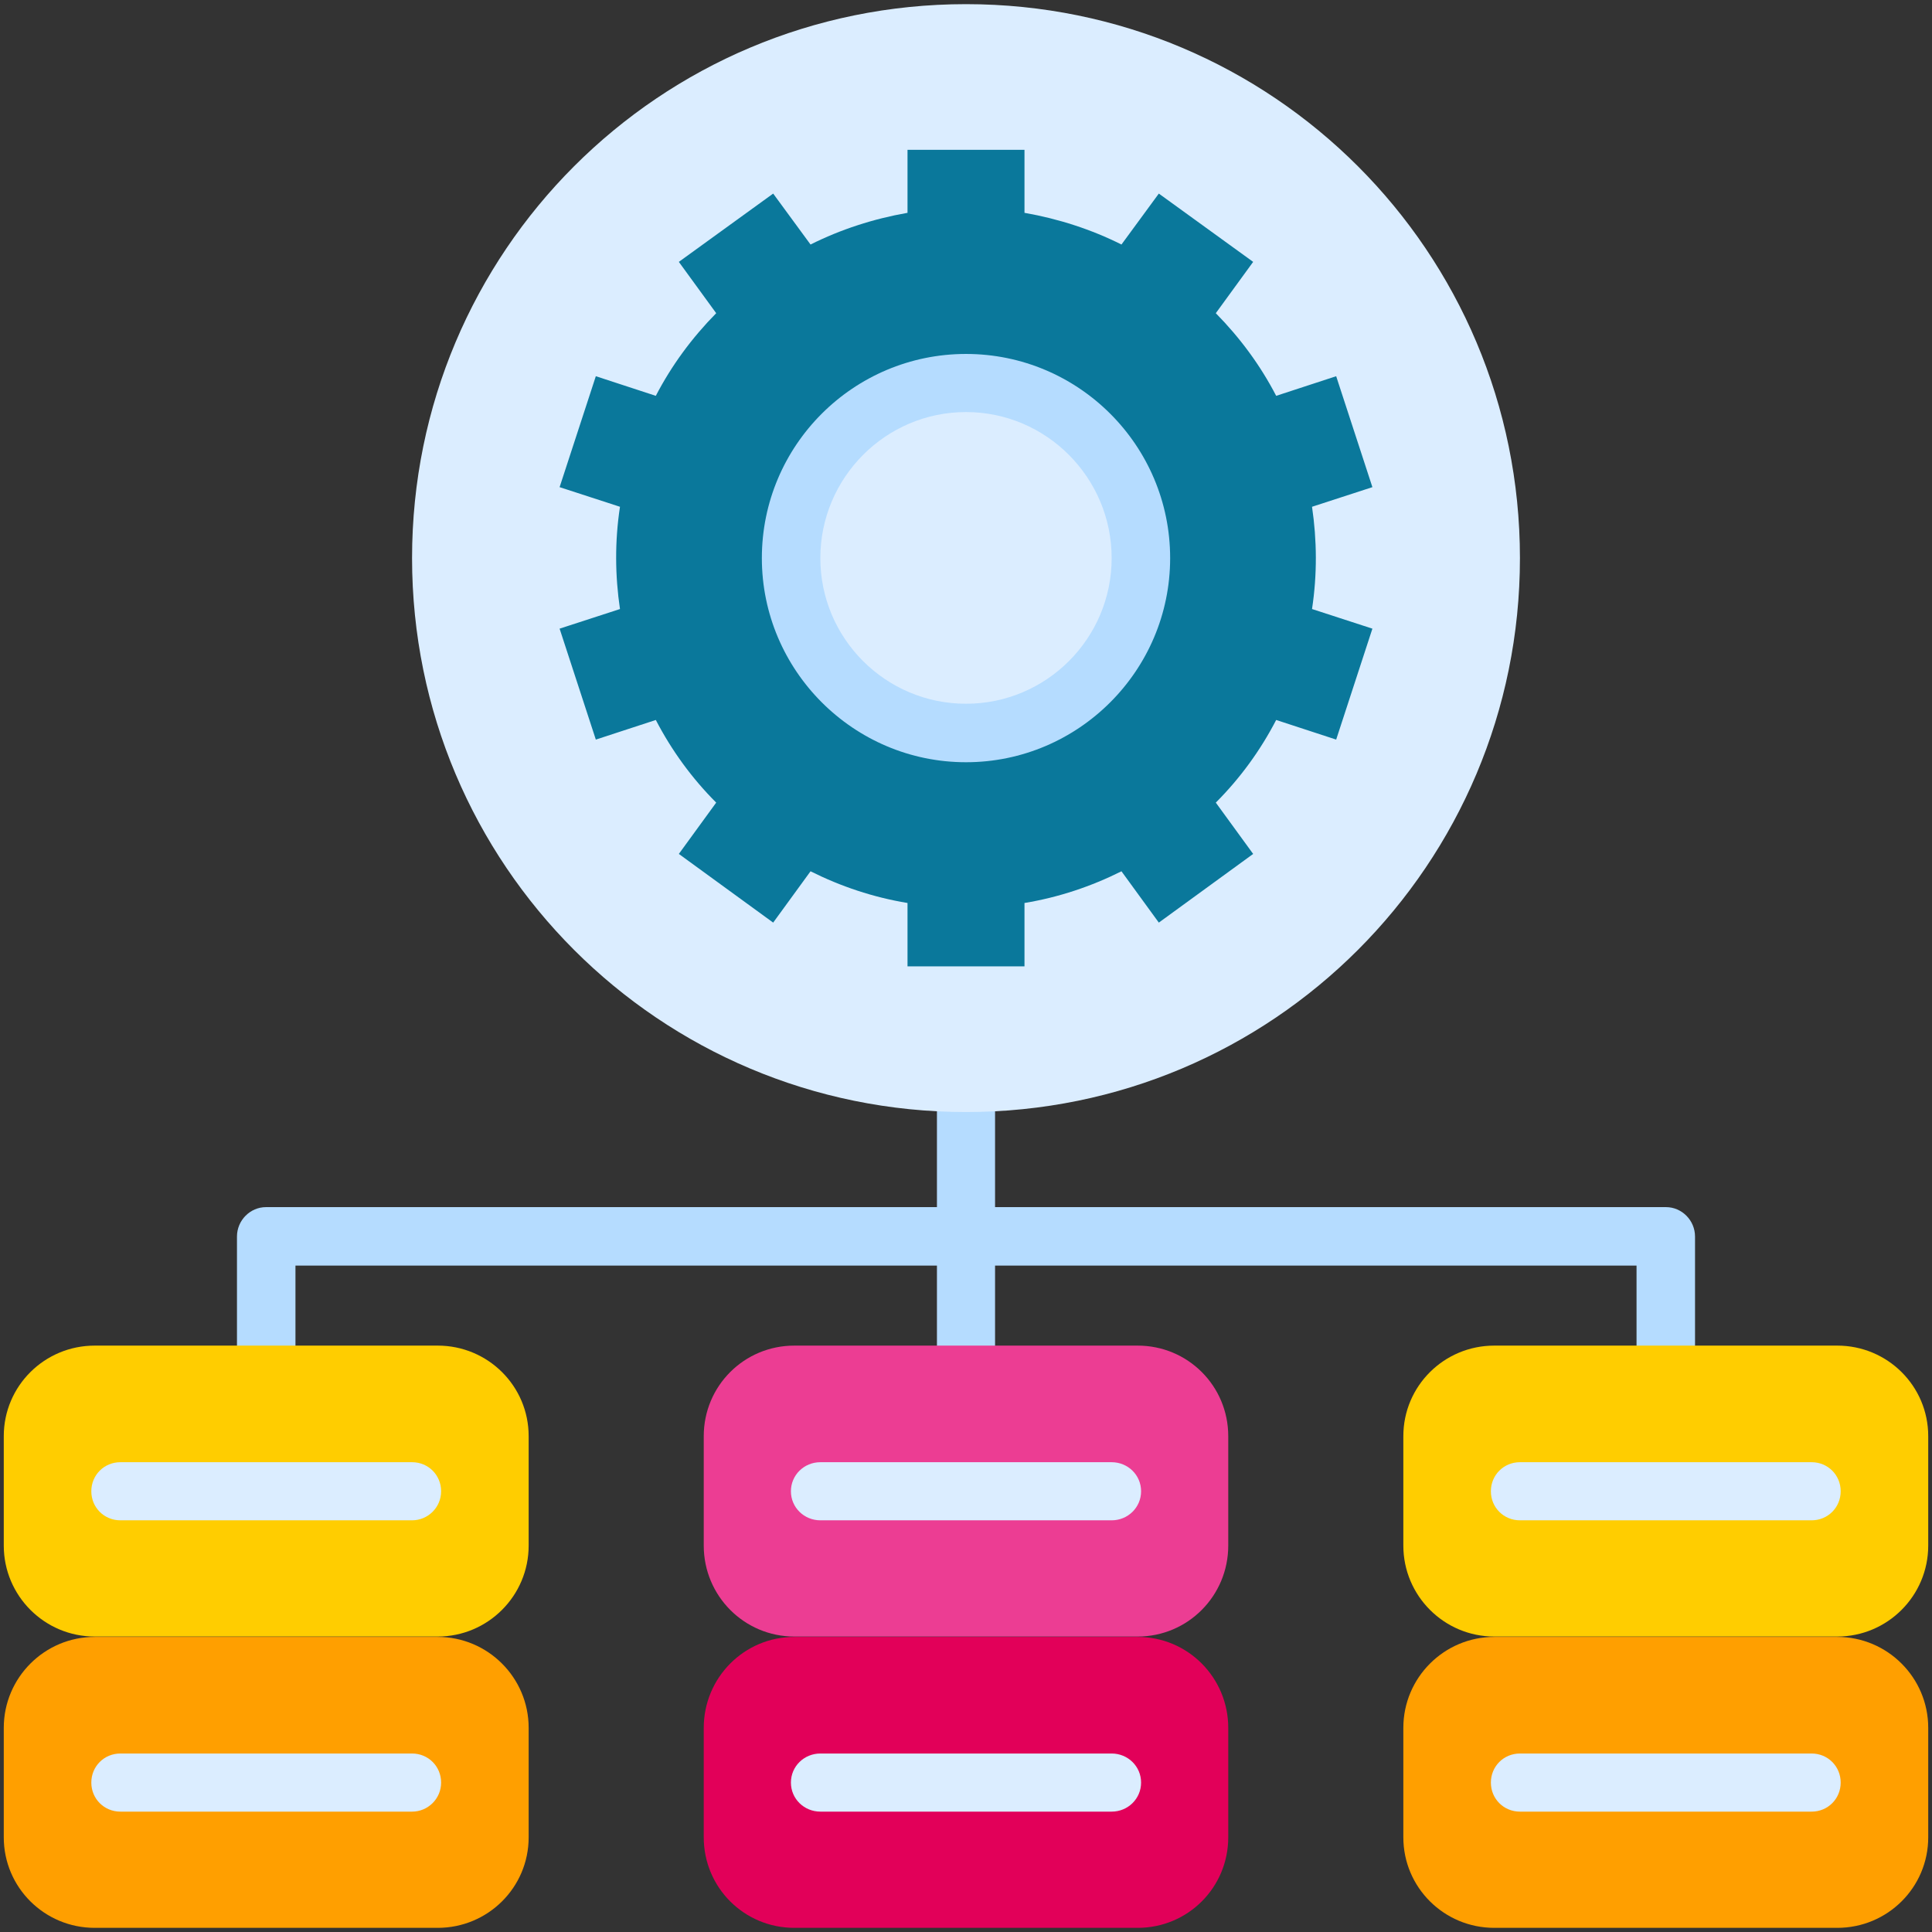 <svg version="1.2" xmlns="http://www.w3.org/2000/svg" viewBox="0 0 512 512" width="50" height="50">
	<rect x="0" y="0" width="512" height="512" fill="#333333" stroke="none"/>
	<title>Performance-Based Model</title>
	<style>
		.s0 { fill: #b5dcff } 
		.s1 { fill: #dbedff } 
		.s2 { fill: #e20059 } 
		.s3 { fill: #ec3d93 } 
		.s4 { fill: #ffcd00 } 
		.s5 { fill: #ff9f00 } 
		.s6 { fill: #0a789b } 
	</style>
	<g id="_x32_2_x2C__virtualization_x2C__server_x2C__software_x2C__test_x2C__database_x2C__setting">
		<g>
			<g>
				<path class="s0" d="m441.5 319.9h-177.8v-33.5c0-4.2-3.4-7.7-7.7-7.7-4.3 0-7.7 3.5-7.7 7.7v33.5c-10.4 0-167.3 0-177.8 0-4.2 0-7.7 3.5-7.7 7.8v30.9c0 4.2 3.5 7.7 7.7 7.7 4.3 0 7.8-3.5 7.8-7.7v-23.2h170v23.2c0 4.2 3.4 7.7 7.7 7.7 4.3 0 7.7-3.5 7.7-7.7v-23.2h170v23.2c0 4.2 3.5 7.7 7.8 7.7 4.2 0 7.7-3.5 7.7-7.7v-30.9c0-4.3-3.5-7.8-7.7-7.8z"/>
				<path fill-rule="evenodd" class="s1" d="m256 294.7c-81.2 0-146.8-65.6-146.8-146.8 0-81.2 65.6-146.8 146.8-146.8 81.2 0 146.8 65.6 146.8 146.8 0 81.2-65.6 146.8-146.8 146.8z"/>
				<path class="s2" d="m325.5 457.9v29c0 13.3-10.7 24-24 24h-91c-13.3 0-24-10.7-24-24v-29c0-13.3 10.7-24.1 24-24.1h91c13.3 0 24 10.8 24 24.1z"/>
				<path class="s3" d="m325.5 380.6v29c0 13.3-10.7 24.1-24 24.1h-91c-13.3 0-24-10.8-24-24.1v-29c0-13.3 10.7-24 24-24h91c13.3 0 24 10.7 24 24z"/>
				<path class="s4" d="m511 380.6v29c0 13.3-10.8 24.1-24.1 24.1h-90.9c-13.3 0-24.1-10.8-24.1-24.1v-29c0-13.3 10.8-24 24.1-24h90.9c13.3 0 24.1 10.7 24.1 24z"/>
				<path class="s5" d="m511 457.9v29c0 13.3-10.8 24-24.1 24h-90.9c-13.3 0-24.1-10.7-24.1-24v-29c0-13.3 10.8-24.1 24.1-24.1h90.9c13.3 0 24.1 10.8 24.1 24.1z"/>
				<path class="s5" d="m140.1 457.9v29c0 13.3-10.8 24-24.1 24h-90.9c-13.3 0-24.1-10.7-24.1-24v-29c0-13.3 10.8-24.1 24.1-24.1h90.9c13.3 0 24.1 10.8 24.1 24.1z"/>
				<path class="s4" d="m140.1 380.6v29c0 13.3-10.8 24.1-24.1 24.1h-90.9c-13.3 0-24.1-10.8-24.1-24.1v-29c0-13.3 10.8-24 24.1-24h90.9c13.3 0 24.1 10.7 24.1 24z"/>
				<path class="s6" d="m354.1 99.7l9.6 29.4-16 5.2c1.3 8.8 1.4 17.9 0 27.1l16 5.2-9.6 29.4-15.9-5.2c-4.2 8.1-9.6 15.5-16 21.9l9.9 13.6-25 18.2-9.9-13.6c-8 4-16.6 6.9-25.7 8.4v16.8h-31v-16.8c-9.1-1.5-17.7-4.4-25.7-8.4l-9.9 13.6-25-18.2 9.9-13.6c-6.4-6.4-11.8-13.8-16-21.9l-15.9 5.2-9.6-29.4 16-5.2c-1.3-8.8-1.4-17.9 0-27.1l-16-5.2 9.6-29.4 15.9 5.2c4.2-8.1 9.6-15.4 16-21.9l-9.9-13.6 25-18.1 9.9 13.5c8-4 16.6-6.8 25.7-8.4v-16.7h31v16.7c9.1 1.6 17.7 4.4 25.7 8.4l9.9-13.5 25 18.1-9.9 13.6c6.4 6.5 11.8 13.8 16 21.9zm-51.8 48.1c0-25.6-20.7-46.3-46.3-46.3-25.6 0-46.4 20.7-46.4 46.3 0 25.6 20.8 46.4 46.4 46.4 25.6 0 46.3-20.8 46.3-46.4z"/>
				<path class="s0" d="m256 202c-29.8 0-54.1-24.3-54.1-54.1 0-29.9 24.3-54.1 54.1-54.1 29.8 0 54.1 24.2 54.1 54.1 0 29.8-24.3 54.1-54.1 54.1zm0-92.8c-21.3 0-38.6 17.4-38.6 38.7 0 21.3 17.3 38.6 38.6 38.6 21.3 0 38.6-17.3 38.6-38.6 0-21.3-17.3-38.7-38.6-38.7z"/>
				<g>
					<path class="s1" d="m109.2 480.1h-77.3c-4.3 0-7.7-3.4-7.7-7.7 0-4.3 3.4-7.7 7.7-7.7h77.3c4.3 0 7.7 3.4 7.7 7.7 0 4.3-3.5 7.7-7.7 7.7z"/>
					<path class="s1" d="m294.6 480.1h-77.2c-4.3 0-7.8-3.4-7.8-7.7 0-4.3 3.5-7.7 7.8-7.7h77.2c4.3 0 7.8 3.4 7.8 7.7 0 4.3-3.5 7.7-7.8 7.7z"/>
					<path class="s1" d="m480.1 480.1h-77.3c-4.3 0-7.7-3.4-7.7-7.7 0-4.3 3.4-7.7 7.7-7.7h77.3c4.3 0 7.7 3.4 7.7 7.7 0 4.3-3.4 7.7-7.7 7.7z"/>
					<path class="s1" d="m109.2 402.9h-77.3c-4.3 0-7.7-3.4-7.7-7.7 0-4.3 3.4-7.7 7.7-7.7h77.3c4.3 0 7.7 3.4 7.7 7.7 0 4.3-3.5 7.7-7.7 7.7z"/>
					<path class="s1" d="m294.6 402.9h-77.2c-4.3 0-7.8-3.4-7.8-7.7 0-4.3 3.5-7.7 7.8-7.7h77.2c4.3 0 7.8 3.4 7.8 7.7 0 4.3-3.5 7.7-7.8 7.7z"/>
					<path class="s1" d="m480.1 402.9h-77.3c-4.3 0-7.7-3.4-7.7-7.7 0-4.3 3.4-7.7 7.7-7.7h77.3c4.3 0 7.7 3.4 7.7 7.7 0 4.3-3.4 7.7-7.7 7.7z"/>
				</g>
			</g>
		</g>
	</g>
	<g id="Layer_1">
	</g>
</svg>